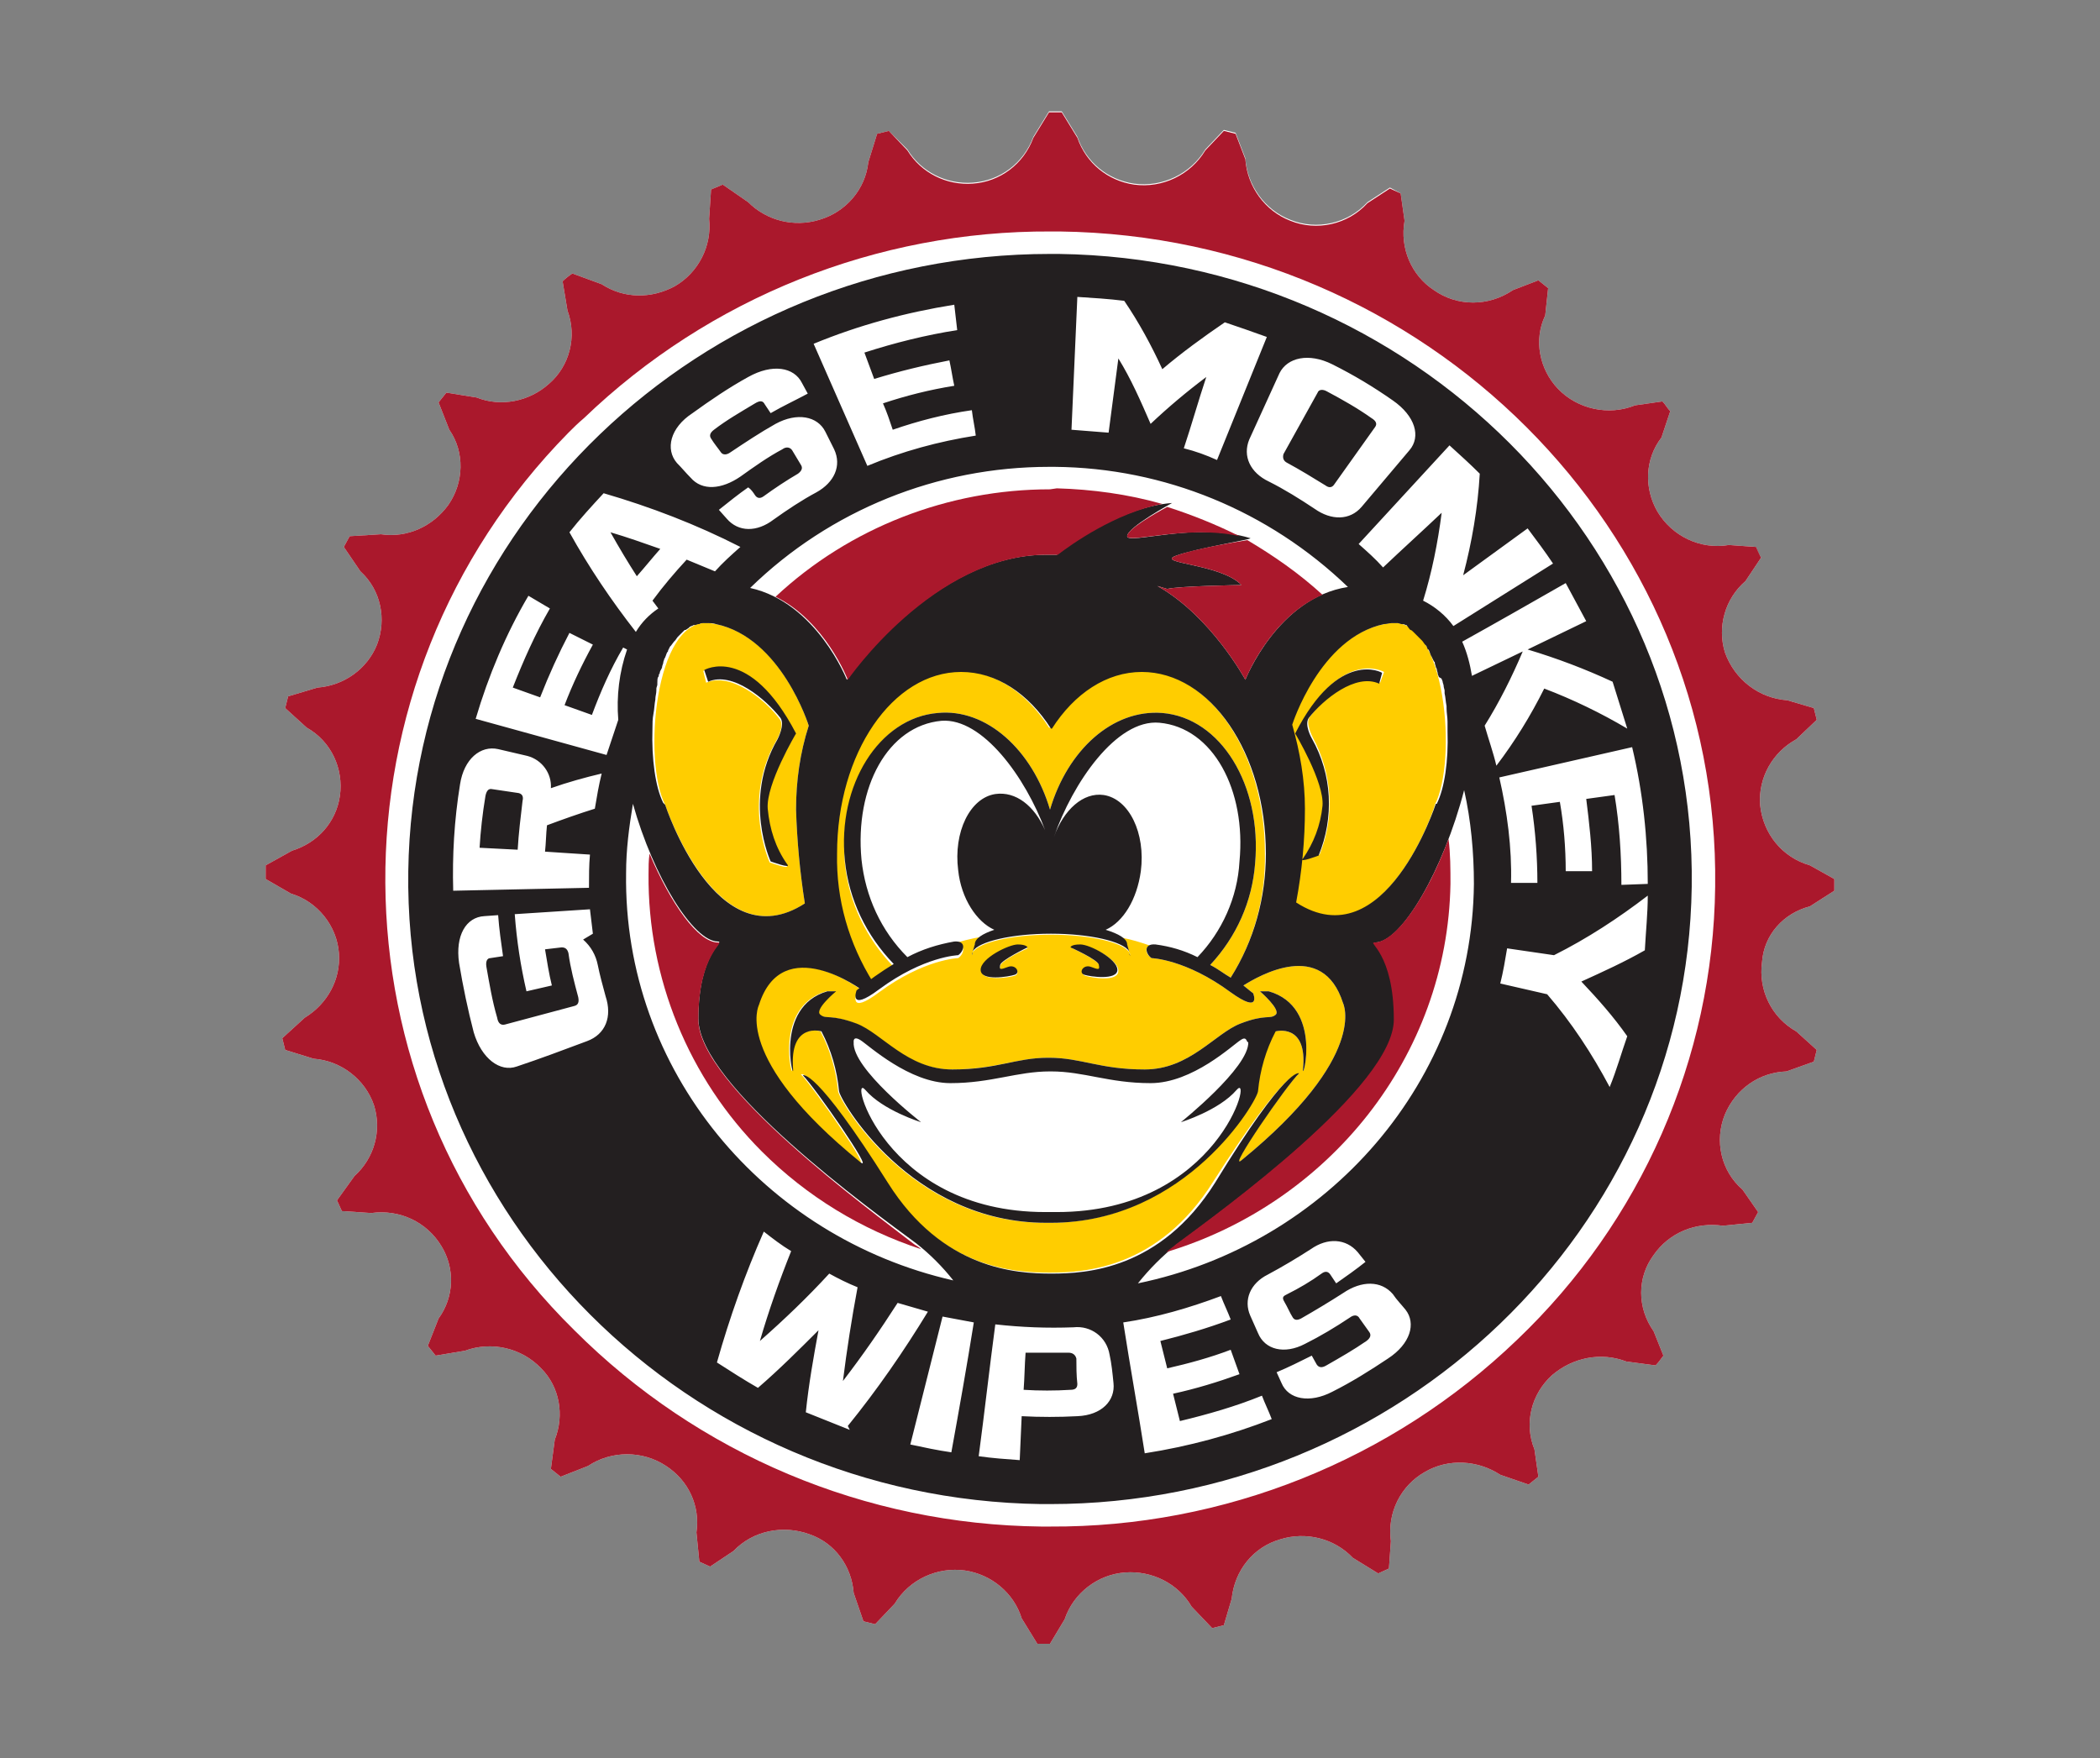 <?xml version="1.0" encoding="utf-8"?>
<!-- Generator: Adobe Illustrator 24.1.0, SVG Export Plug-In . SVG Version: 6.00 Build 0)  -->
<svg version="1.1" id="Layer_1" xmlns="http://www.w3.org/2000/svg" xmlns:xlink="http://www.w3.org/1999/xlink" x="0px" y="0px"
	 viewBox="0 0 215 180" style="enable-background:new 0 0 215 180;" xml:space="preserve">
<rect x="0" y="0" width="215" height="180" fill="#808080" stroke="none"/>
<style type="text/css">
	.st0{fill:#FFFFFF;}
	.st1{fill:#AA182C;}
	.st2{fill:#FFCD00;}
	.st3{fill:#231F20;}
</style>
<path class="st0" d="M185.3,92.8l2.5-1.6c0-0.4,0-0.8,0-1.2l-2.5-1.4c-2.8-0.8-4.8-3.2-5.1-6.2c-0.2-2.8,1.3-5.4,3.7-6.7l2.1-2
	c-0.1-0.4-0.2-0.8-0.3-1.2l-2.7-0.8c-2.9-0.2-5.4-2.1-6.4-4.9c-0.8-2.6,0-5.5,2.1-7.3l1.6-2.4c-0.2-0.4-0.4-0.7-0.5-1.1l-2.8-0.2
	c-2.9,0.5-5.8-0.9-7.3-3.4c-1.4-2.4-1.3-5.4,0.4-7.6l0.9-2.7c-0.3-0.3-0.5-0.7-0.8-1l-2.8,0.4c-2.7,1.1-5.9,0.4-7.9-1.7
	c-1.9-2-2.5-5-1.3-7.5l0.3-2.8l-1-0.8l-2.6,1c-2.5,1.7-5.7,1.7-8.1,0c-2.3-1.5-3.5-4.3-3-7.1l-0.4-2.8l-1.1-0.6l-2.3,1.5
	c-2,2.2-5.2,2.9-7.9,1.8c-2.6-1-4.4-3.5-4.6-6.3l-1-2.6l-1.2-0.3l-1.9,2c-1.5,2.5-4.4,3.9-7.3,3.5c-2.7-0.4-4.9-2.2-5.8-4.8
	l-1.6-2.6h-1.3l-1.6,2.6c-1,2.7-3.4,4.5-6.2,4.7c-2.7,0.2-5.3-1.1-6.7-3.4L91,13.4l-1.2,0.3l-0.9,2.9c-0.3,2.8-2.3,5.1-5,5.9
	c-2.6,0.8-5.4,0.1-7.3-1.8l-2.6-1.8l-1.2,0.5l-0.2,3c0.3,2.8-1.1,5.5-3.5,6.9c-2.4,1.3-5.2,1.3-7.5-0.2l-3-1.1
	c-0.3,0.2-0.7,0.5-1,0.8l0.5,3c1,2.7,0.2,5.7-1.9,7.5c-2,1.8-4.9,2.4-7.4,1.4l-3.1-0.5l-0.8,1l1.1,2.8c1.6,2.3,1.5,5.4-0.1,7.7
	c-1.6,2.2-4.2,3.4-6.9,3l-3.2,0.2c-0.2,0.4-0.4,0.7-0.6,1.1l1.7,2.5c2.1,1.9,2.7,4.9,1.7,7.5c-1,2.5-3.4,4.2-6.1,4.4l-3,0.9
	c-0.1,0.4-0.2,0.8-0.3,1.2l2.2,2c2.5,1.4,3.8,4.2,3.4,7c-0.4,2.7-2.3,4.8-4.9,5.6l-2.7,1.5V90l2.6,1.5c2.7,0.8,4.7,3.3,4.9,6.1
	c0.2,2.7-1.2,5.2-3.5,6.6l-2.3,2.1c0.1,0.4,0.2,0.8,0.3,1.2l2.9,0.9c2.8,0.2,5.3,2.1,6.2,4.8c0.8,2.6,0,5.4-2,7.2l-1.8,2.5l0.5,1.1
	l3,0.2c2.9-0.4,5.7,0.9,7.2,3.4c1.4,2.3,1.3,5.2-0.3,7.4l-1.1,2.8l0.8,1l3-0.5c2.7-1,5.8-0.3,7.8,1.8c1.9,1.9,2.4,4.8,1.4,7.3
	l-0.4,3l1,0.8l2.8-1.1c2.4-1.6,5.6-1.6,8,0c2.3,1.5,3.5,4.1,3.1,6.8l0.3,3l1.1,0.5l2.4-1.6c2-2.1,5.1-2.7,7.8-1.7
	c2.6,0.9,4.3,3.3,4.5,6l1,2.9l1.2,0.3l2-2.1c1.5-2.5,4.4-3.8,7.2-3.4c2.7,0.4,5,2.3,5.8,4.9l1.6,2.6h1.3l1.5-2.5
	c0.9-2.7,3.4-4.6,6.2-4.8c2.7-0.2,5.4,1.1,6.8,3.5l2.1,2.2l1.2-0.3l0.8-2.7c0.3-2.9,2.2-5.3,5-6.1c2.6-0.8,5.5-0.1,7.4,1.9l2.6,1.6
	l1.1-0.5l0.2-2.8c-0.4-2.9,1-5.7,3.5-7.1c2.4-1.4,5.4-1.2,7.7,0.3l2.9,1l1-0.8l-0.4-2.8c-1.1-2.7-0.3-5.7,1.8-7.6
	c2.1-1.8,5-2.4,7.6-1.4l3,0.4c0.3-0.3,0.5-0.6,0.8-1l-1-2.5c-1.7-2.4-1.7-5.5,0-7.8c1.6-2.3,4.3-3.4,7.1-3l3-0.3l0.6-1.1l-1.6-2.3
	c-2.2-1.9-2.9-5-1.8-7.7c1.1-2.6,3.5-4.3,6.3-4.4l2.8-1c0.1-0.4,0.2-0.8,0.3-1.2l-2.1-1.9c-2.5-1.4-3.9-4.2-3.5-7.1
	C180.6,95.7,182.6,93.5,185.3,92.8"/>
<path class="st1" d="M185.3,92.8l2.5-1.6c0-0.4,0-0.8,0-1.2l-2.5-1.4c-2.8-0.8-4.8-3.2-5.1-6.2c-0.2-2.8,1.3-5.4,3.7-6.7l2.1-2
	c-0.1-0.4-0.2-0.8-0.3-1.2l-2.7-0.8c-2.9-0.2-5.4-2.1-6.4-4.9c-0.8-2.6,0-5.5,2.1-7.3l1.6-2.4c-0.2-0.4-0.4-0.8-0.5-1.1l-2.8-0.2
	c-2.9,0.5-5.8-0.9-7.3-3.4c-1.4-2.4-1.3-5.4,0.4-7.6l0.9-2.7c-0.3-0.3-0.5-0.7-0.8-1l-2.8,0.4c-2.7,1.1-5.9,0.4-7.9-1.7
	c-1.9-2-2.5-5-1.3-7.5l0.3-2.8l-1-0.8l-2.6,1c-2.5,1.7-5.7,1.7-8.1,0c-2.3-1.5-3.5-4.3-3-7.1l-0.4-2.8l-1.1-0.5l-2.3,1.5
	c-2,2.2-5.2,2.9-7.9,1.8c-2.6-1-4.4-3.5-4.6-6.3l-1-2.6l-1.2-0.3l-1.9,2c-1.5,2.5-4.4,3.9-7.3,3.5c-2.7-0.4-4.9-2.2-5.8-4.8
	l-1.6-2.6h-1.3l-1.6,2.6c-1,2.7-3.4,4.5-6.2,4.7c-2.7,0.2-5.3-1.1-6.7-3.4L91,13.4l-1.2,0.3l-0.9,2.9c-0.3,2.8-2.3,5.1-5,5.9
	c-2.6,0.8-5.4,0.1-7.3-1.8l-2.6-1.8l-1.2,0.5l-0.2,3c0.3,2.8-1.1,5.5-3.5,6.9c-2.4,1.3-5.2,1.3-7.5-0.2l-3-1.1
	c-0.3,0.2-0.7,0.5-1,0.8l0.5,3c1,2.7,0.2,5.7-1.9,7.5c-2,1.8-4.9,2.4-7.4,1.4l-3.1-0.5l-0.8,1l1.1,2.8c1.6,2.3,1.5,5.4-0.1,7.7
	c-1.6,2.2-4.2,3.4-6.9,3l-3.2,0.2c-0.2,0.4-0.4,0.7-0.6,1.1l1.7,2.5c2.1,1.9,2.7,4.9,1.7,7.5c-1,2.5-3.4,4.2-6.1,4.4l-3,0.9
	c-0.1,0.4-0.2,0.8-0.3,1.2l2.2,2c2.5,1.4,3.8,4.2,3.4,7c-0.4,2.7-2.3,4.8-4.9,5.6l-2.7,1.5V90l2.6,1.5c2.7,0.8,4.7,3.3,4.9,6.1
	c0.2,2.7-1.2,5.2-3.5,6.6l-2.3,2.1c0.1,0.4,0.2,0.8,0.3,1.2l2.9,0.9c2.8,0.2,5.3,2.1,6.2,4.8c0.8,2.6,0,5.4-2,7.2l-1.8,2.5l0.5,1.1
	l3,0.2c2.9-0.4,5.7,0.9,7.2,3.4c1.4,2.3,1.3,5.2-0.3,7.4l-1.1,2.8l0.8,1l3-0.5c2.7-1,5.8-0.3,7.8,1.8c1.9,1.9,2.4,4.8,1.4,7.3
	l-0.4,3l1,0.8l2.8-1.1c2.4-1.6,5.6-1.6,8,0c2.3,1.5,3.5,4.1,3.1,6.8l0.3,3l1.1,0.5l2.4-1.6c2-2.1,5.1-2.7,7.8-1.7
	c2.6,0.9,4.3,3.3,4.5,6l1,2.9l1.2,0.3l2-2.1c1.5-2.5,4.4-3.8,7.2-3.4c2.7,0.4,5,2.3,5.8,4.9l1.6,2.6h1.3l1.5-2.5
	c0.9-2.7,3.4-4.6,6.2-4.8c2.7-0.2,5.4,1.1,6.8,3.5l2.1,2.2l1.2-0.3l0.8-2.7c0.3-2.9,2.2-5.3,5-6.1c2.6-0.8,5.5-0.1,7.4,1.9l2.6,1.6
	l1.1-0.5l0.2-2.8c-0.4-2.9,1-5.7,3.5-7.1c2.4-1.4,5.4-1.2,7.7,0.3l2.9,1l1-0.8l-0.4-2.8c-1.1-2.7-0.3-5.7,1.8-7.6
	c2.1-1.8,5-2.4,7.6-1.4l3,0.4c0.3-0.3,0.5-0.6,0.8-1l-1-2.5c-1.7-2.4-1.7-5.5,0-7.8c1.6-2.3,4.3-3.4,7.1-3l3-0.3l0.6-1.1l-1.6-2.3
	c-2.2-1.9-2.9-5-1.8-7.7c1.1-2.6,3.5-4.3,6.3-4.4l2.8-1c0.1-0.4,0.2-0.8,0.3-1.2l-2.1-1.9c-2.5-1.4-3.9-4.2-3.5-7.1
	C180.6,95.7,182.6,93.5,185.3,92.8 M175.6,90.8c-0.2,17.6-7.6,34.3-20.3,46.4c-12.8,12.3-30,19.2-47.8,19.1h-0.9
	c-18-0.2-35.1-7.4-47.8-20.1C33.2,111,33,69.9,58.2,44.3c0.5-0.5,1-1,1.6-1.5c12.8-12.3,30-19.2,47.8-19.1h0.9
	C146,24.2,176.1,54.3,175.6,90.8"/>
<path class="st2" d="M146.9,82.4c2.3-4.4,1.2-19.2-4.5-18.6c-7.2,0.8-10.2,10.5-10.2,10.5c0.8,2.8,1.3,5.7,1.3,8.6
	c0,3.2-0.3,6.4-0.9,9.6C141.7,98.4,147,82.4,146.9,82.4 M141.3,69.9c-2.5-1.1-5.8,1.6-7.2,3.5c-0.5,0.6,0.3,2.1,0.3,2.1
	c2,3.7,2.3,8.1,0.7,12c0,0-2.1,0.8-1.6,0.3c1.1-1.6,1.8-3.5,2-5.4c0.2-2.4-2.8-7.4-2.8-7.4c4.6-8.8,9-6.2,9-6.2L141.3,69.9z"/>
<path class="st2" d="M82.4,92.5c-0.5-3.2-0.8-6.4-0.9-9.6c0-2.9,0.4-5.8,1.3-8.6c0,0-3-9.7-10.2-10.5c-5.6-0.6-6.8,14.2-4.5,18.6
	C68.1,82.4,73.4,98.4,82.4,92.5 M81.4,75.2c0,0-3.1,5.2-2.9,7.7c0.2,2,0.8,4,2,5.7c0.5,0.5-1.7-0.3-1.7-0.3s-2.9-6.3,0.7-12.5
	c0,0,0.9-1.5,0.3-2.2c-1.5-2-5-4.8-7.5-3.7L72,68.7C72,68.7,76.6,66,81.4,75.2"/>
<path class="st2" d="M127.1,118.8c13.1-10.7,10.4-16.1,10.4-16.1c-2.1-6.6-8.6-2.8-10.2-1.8c0.6,0.5,1,0.8,1,0.8s0.9,2.2-2.3-0.1
	c-4.6-3.4-8.1-3.5-8.1-3.5c-0.5-0.3-0.8-1-0.2-1.3c-0.9-0.3-1.8-0.6-2.9-0.8c0.3,0.2,0.5,0.5,0.6,0.8l0.2,0.7
	c0.1,0.1,0.1,0.2,0.1,0.3l-0.1-0.3c-0.6-1-4-1.8-8-1.8s-7.4,0.8-8,1.8l-0.1,0.3c0-0.1,0-0.2,0.1-0.3l0.2-0.7c0-0.3,0.3-0.7,0.8-0.9
	c-1.2,0.2-2.4,0.5-3.5,0.9c0.2,0,0.4-0.1,0.6-0.1c1.3-0.1,1,1,0.4,1.4c0,0-3.5,0.1-8.1,3.5c-3.2,2.4-2.3,0.1-2.3,0.1
	c1.2-1,2.5-1.9,3.8-2.7c-2.8-2.9-4.6-6.6-5-10.6C85.8,80.4,90,73.5,96,73c5-0.5,9.7,3.8,11.5,9.9l0,0c1.8-6.1,6.4-10.3,11.5-9.9
	c6,0.5,10.2,7.4,9.5,15.4c-0.3,3.9-1.9,7.5-4.6,10.4c0.8,0.4,1.4,0.9,2.1,1.3c2.4-3.8,3.6-8.3,3.5-12.8c0-10.3-5.7-18.6-12.7-18.6
	c-3.6,0-6.9,2.2-9.2,5.8h-0.2c-2.3-3.6-5.6-5.8-9.2-5.8c-7,0-12.7,8.3-12.7,18.6c-0.1,4.7,1.2,9.2,3.7,13.2l-1.1,0.8
	c0,0-8.2-6.1-10.6,1.5c0,0-2.8,5.4,10.4,16.1c1.5,1.2-4.7-7.7-5.9-8.9c0,0,1.2-0.9,8.7,11c5.6,8.9,13.2,9.3,16.7,9.3h0.1
	c3.5,0,11.1-0.4,16.7-9.3c7.6-11.9,8.7-11,8.7-11C131.8,111,125.5,120,127.1,118.8 M110.7,96.8c0.9,0,3.8,1.4,3.8,2.6
	s-2.8,0.7-3.4,0.5s-0.1-1.1,0.7-0.8s0.8,0.3,0.8-0.2s-2.8-1.8-2.8-1.8S109.7,96.8,110.7,96.8 M104.2,96.8c0.9,0,1,0.3,1,0.3
	s-2.7,1.2-2.8,1.8s0,0.5,0.8,0.2s1.3,0.6,0.7,0.8s-3.4,0.6-3.4-0.5S103.2,96.8,104.2,96.8 M130.5,105.6c-1,1.9-1.6,4-1.8,6.1
	c0,0.9-7.3,13.5-21.2,13.5H107c-13.9,0-21.2-12.7-21.2-13.5c-0.2-2.1-0.8-4.2-1.8-6.1c0,0-3.3-1-2.9,3.9c0.1,1.4-2-6.4,3.5-8h0.9
	c0,0-2.3,1.9-1.6,2.4c0.6,0.5,1-0.1,3.7,0.9c2.6,1,5.2,4.7,9.8,4.7s6.7-1.2,9.9-1.2h0.1c3.3,0,5.2,1.2,9.8,1.2s7.2-3.7,9.8-4.7
	s3-0.4,3.6-0.9s-1.6-2.4-1.6-2.4h0.9c5.6,1.6,3.4,9.4,3.5,8C133.9,104.7,130.6,105.6,130.5,105.6"/>
<path class="st0" d="M127.7,106.7c0,0,0.1-0.8-0.7-0.2s-4.9,4.4-9.2,4.4s-6.8-1.2-10.2-1.2h-0.1c-3.4,0-6,1.2-10.2,1.2
	s-8.4-3.9-9.2-4.4s-0.7,0.2-0.7,0.2c-0.2,2.7,6.9,8.2,6.9,8.2s-3.9-1.2-5.7-3.3s1.8,12.5,18.4,12.5h1.2c16.6,0,20.2-14.6,18.4-12.5
	s-5.7,3.3-5.7,3.3S127.8,109.4,127.7,106.7"/>
<path class="st0" d="M101.9,81.5c2.1-0.3,4,1.2,5.1,3.7c-2-5.4-6.4-11.5-10.6-11.2c-5.5,0.5-8.9,6.8-8.2,14.2c0.4,3.8,2,7.3,4.7,10
	c1.3-0.7,2.7-1.2,4.1-1.5c1.2-0.4,2.3-0.7,3.5-0.9c0.4-0.2,0.8-0.4,1.3-0.5c-1.8-0.8-3.4-3.2-3.7-6.1
	C97.6,85.3,99.3,81.9,101.9,81.5"/>
<path class="st0" d="M122.5,98c2.5-2.6,4.1-6.1,4.3-9.8c0.7-7.3-2.7-13.7-8.2-14.2c-4.4-0.4-8.9,6.2-10.8,11.7c1-2.8,3-4.6,5.1-4.3
	c2.6,0.4,4.3,3.9,3.8,7.8c-0.4,2.9-1.8,5.2-3.6,6c0.6,0.1,1.1,0.4,1.6,0.7l0,0c1.1,0.2,2,0.5,2.9,0.8l0,0c0.2-0.1,0.4-0.1,0.6-0.1
	C119.7,96.8,121.2,97.3,122.5,98"/>
<path class="st3" d="M115.7,97.9l-0.1-0.3C115.6,97.6,115.7,97.7,115.7,97.9 M99.6,97.5c-0.1,0.1-0.1,0.2-0.1,0.3L99.6,97.5z
	 M79.9,73.5c0.5,0.7-0.3,2.2-0.3,2.2c-3.6,6.2-0.7,12.5-0.7,12.5s2.2,0.8,1.7,0.3c-1.2-1.7-1.8-3.6-2-5.7c-0.2-2.5,2.9-7.7,2.9-7.7
	c-4.8-9.2-9.4-6.5-9.4-6.5l0.4,1.2C75,68.7,78.4,71.6,79.9,73.5 M130.6,105.6c-1,1.9-1.6,4-1.8,6.1c0,0.9-7.3,13.5-21.2,13.5h-0.5
	c-13.9,0-21.2-12.7-21.2-13.5c-0.2-2.1-0.8-4.2-1.8-6.1c0,0-3.3-1-2.9,3.9c0.1,1.4-2-6.4,3.5-8h0.9c0,0-2.3,1.9-1.6,2.4
	c0.6,0.5,1-0.1,3.7,0.9c2.6,1,5.2,4.7,9.8,4.7s6.5-1.2,9.8-1.2h0.1c3.3,0,5.2,1.2,9.8,1.2s7.2-3.7,9.8-4.7s3-0.4,3.6-0.9
	s-1.6-2.4-1.6-2.4h0.9c5.6,1.6,3.4,9.4,3.5,8C133.9,104.7,130.6,105.6,130.6,105.6 M127,106.5c-0.8,0.5-4.9,4.4-9.2,4.4
	s-6.8-1.2-10.2-1.2h-0.1c-3.4,0-6,1.2-10.2,1.2s-8.4-3.9-9.2-4.4s-0.7,0.2-0.7,0.2c-0.2,2.7,6.9,8.2,6.9,8.2s-3.9-1.2-5.7-3.3
	s1.8,12.5,18.4,12.5h1.2c16.6,0,20.2-14.6,18.4-12.5s-5.7,3.3-5.7,3.3s7-5.6,6.9-8.2C127.6,106.8,127.7,106,127,106.5 M132.6,75.1
	c0,0,3,5,2.8,7.4c-0.2,2-0.9,3.8-2,5.4c-0.5,0.5,1.6-0.3,1.6-0.3c1.6-3.9,1.4-8.3-0.7-12c0,0-0.8-1.4-0.3-2.1
	c1.5-1.9,4.8-4.6,7.2-3.5l0.3-1.1C141.6,68.9,137.1,66.3,132.6,75.1 M112.5,98.8c0.1,0.5,0,0.5-0.8,0.2s-1.3,0.6-0.7,0.8
	s3.4,0.6,3.4-0.5s-2.8-2.6-3.8-2.6s-1,0.3-1,0.3S112.5,98.3,112.5,98.8 M103.9,99.8c0.6-0.2,0.1-1.1-0.7-0.8s-0.9,0.3-0.8-0.2
	s2.8-1.8,2.8-1.8s-0.1-0.3-1-0.3s-3.8,1.4-3.8,2.6S103.3,100,103.9,99.8 M131.8,47.4c1.3,0.7,2.6,1.5,3.9,2.3
	c0.4,0.3,0.7,0.2,0.9-0.1l4.2-5.9c0.2-0.3,0.1-0.6-0.4-0.9c-1.4-1-3-1.9-4.5-2.7c-0.5-0.3-0.9-0.2-1,0.1l-3.5,6.3
	C131.3,46.9,131.4,47.2,131.8,47.4 M53.1,81.2l-2.7-0.4c-0.4-0.1-0.6,0.2-0.7,0.7c-0.3,1.8-0.5,3.6-0.6,5.3l3.9,0.2
	c0.1-1.7,0.3-3.3,0.5-5C53.6,81.6,53.5,81.3,53.1,81.2 M173.2,90.8c-0.5,35-29.9,63.2-65.7,63.2h-0.9c-36.2-0.5-65.3-29.6-64.8-64.8
	c0.5-35,29.9-63.2,65.7-63.2h0.9C144.6,26.5,173.7,55.6,173.2,90.8 M148.4,45.6l-9.3,10.1c0.9,0.8,1.7,1.5,2.5,2.4
	c2-1.9,4-3.7,6-5.6c-0.4,3.1-1,6.1-1.9,9c1.2,0.6,2.3,1.5,3.1,2.6l10.2-6.4c-0.8-1.2-1.7-2.4-2.6-3.6l-6.6,4.8
	c0.9-3.4,1.5-6.9,1.7-10.4C150.5,47.5,149.5,46.6,148.4,45.6 M133,109.9c-1.2,1.1-7.4,10.1-5.9,8.9c13.1-10.7,10.4-16.1,10.4-16.1
	c-2.1-6.6-8.6-2.8-10.2-1.8c0.6,0.5,1,0.8,1,0.8s0.9,2.2-2.3-0.1c-4.6-3.4-8.1-3.5-8.1-3.5c-0.6-0.4-0.9-1.5,0.4-1.4
	c1.5,0.2,2.9,0.6,4.3,1.3c2.5-2.6,4.1-6.1,4.3-9.8c0.7-7.3-2.7-13.7-8.2-14.2c-4.4-0.4-8.9,6.2-10.8,11.7c1-2.8,3-4.6,5.1-4.3
	c2.6,0.4,4.3,3.9,3.8,7.8c-0.4,2.9-1.8,5.2-3.6,6c1.3,0.4,2.2,0.9,2.2,1.5l0.2,0.7c-0.6-1-4-1.8-8-1.8s-7.4,0.8-8,1.8l0.2-0.7
	c0-0.6,0.8-1.1,2-1.5c-1.8-0.8-3.4-3.2-3.7-6.1c-0.5-3.9,1.2-7.4,3.8-7.8c2.1-0.3,4,1.2,5.1,3.7c-2-5.4-6.4-11.5-10.6-11.2
	c-5.5,0.5-8.9,6.8-8.2,14.2c0.4,3.8,2,7.3,4.7,10c1.5-0.8,3.1-1.3,4.8-1.6c1.3-0.1,1,1,0.4,1.4c0,0-3.5,0.1-8.1,3.5
	c-3.2,2.4-2.3,0.1-2.3,0.1c1.2-1,2.5-1.9,3.8-2.7c-2.8-2.9-4.6-6.6-5-10.6C85.7,80.4,90,73.5,96,73c5-0.5,9.7,3.8,11.5,9.9l0,0
	c1.8-6.1,6.4-10.3,11.5-9.9c6,0.5,10.2,7.4,9.5,15.4c-0.3,3.9-1.9,7.5-4.6,10.4c0.8,0.4,1.4,0.9,2.1,1.3c2.4-3.8,3.6-8.2,3.6-12.7
	c0-10.3-5.7-18.6-12.7-18.6c-3.6,0-6.9,2.2-9.2,5.8h-0.1c-2.3-3.6-5.6-5.8-9.2-5.8c-7,0-12.7,8.3-12.7,18.6
	c-0.1,4.7,1.2,9.2,3.7,13.2l-1.1,0.8c0,0-8.2-6.1-10.6,1.5c0,0-2.8,5.4,10.4,16.1c1.5,1.2-4.7-7.7-5.9-8.9c0,0,1.2-0.9,8.7,11
	c5.6,8.9,13.2,9.3,16.7,9.3h0.1c3.5,0,11.1-0.4,16.7-9.3C131.8,109,133,109.9,133,109.9 M68.1,82.4c0,0,5.2,16,14.3,10.1
	c-0.5-3.2-0.8-6.4-0.9-9.6c0-2.9,0.4-5.8,1.3-8.6c0,0-2.8-9-9.5-10.4c-0.3-0.1-0.5-0.1-0.8-0.1c-0.2,0-0.3,0-0.5,0H72
	c-0.1,0-0.3,0-0.4,0.1h-0.1c-0.1,0-0.2,0.1-0.4,0.1h-0.1c-0.1,0.1-0.3,0.1-0.4,0.2l-0.1,0.1l-0.3,0.2h-0.1l-0.3,0.3l-0.1,0.1
	c-0.1,0.1-0.2,0.2-0.3,0.3l0,0c-0.1,0.1-0.2,0.3-0.3,0.4l-0.1,0.1l-0.3,0.4l-0.1,0.1l-0.2,0.4c0,0.1,0,0.1-0.1,0.2
	c-0.1,0.2-0.1,0.3-0.2,0.5c0,0.1-0.1,0.1-0.1,0.2c0,0.1-0.1,0.2-0.1,0.4l-0.1,0.3c0,0.2-0.1,0.3-0.2,0.5c-0.1,0.2,0,0.2-0.1,0.3
	s0,0.2-0.1,0.3c-0.1,0.1-0.1,0.4-0.1,0.6c0,0.1,0,0.1,0,0.2c0,0.1-0.1,0.3-0.1,0.4v0.2c0,0.3-0.1,0.6-0.1,0.8c0,0,0,0.1,0,0.1
	c-0.1,0.5-0.1,1-0.2,1.5l0,0c-0.1,0.5-0.1,1-0.1,1.5c-0.1,3.1,0.3,6,1.1,7.6 M147.1,82.3c0.8-1.6,1.2-4.4,1.1-7.4c0-0.3,0-0.6,0-0.9
	c0,0,0-0.1,0-0.1c0-0.5-0.1-0.9-0.1-1.4c0-0.1,0-0.1,0-0.2c-0.1-0.5-0.1-0.9-0.2-1.3c0-0.1,0-0.2,0-0.3c0-0.1-0.1-0.3-0.1-0.5
	c0-0.1-0.1-0.3-0.1-0.4c0-0.1-0.1-0.2-0.1-0.3c-0.1-0.1-0.2-0.1-0.3-0.2c0-0.1-0.1-0.2-0.1-0.3c0-0.2-0.1-0.3-0.1-0.5l-0.1-0.2
	c0-0.1-0.1-0.3-0.1-0.4c0-0.1,0-0.1-0.1-0.2l-0.2-0.4c0-0.1-0.1-0.1-0.1-0.2c-0.1-0.2-0.1-0.3-0.2-0.5c0,0,0-0.1-0.1-0.1
	c-0.1-0.1-0.1-0.3-0.2-0.4l-0.1-0.1c-0.1-0.1-0.2-0.3-0.3-0.4l-0.1-0.1c-0.1-0.1-0.2-0.2-0.3-0.3l-0.1-0.1c-0.1-0.1-0.2-0.2-0.3-0.3
	l-0.1-0.1c-0.1-0.1-0.2-0.2-0.3-0.2l-0.1-0.1L144,64h-0.1c-0.1-0.1-0.3-0.1-0.4-0.1l0,0c-0.1,0-0.3-0.1-0.4-0.1H143
	c-0.2,0-0.3,0-0.5,0c-0.3,0-0.5,0.1-0.8,0.1c-6.6,1.4-9.4,10.3-9.4,10.3c0.8,2.8,1.3,5.7,1.3,8.6c0,3.2-0.3,6.4-0.9,9.6
	c9.1,5.9,14.3-10.1,14.3-10.1 M131,38.2l-3.1,6.8c-0.7,1.7,0.1,3.4,2,4.3c1.6,0.8,3.2,1.8,4.7,2.8c1.7,1.2,3.6,1.2,4.8-0.2l4.9-5.8
	c1.2-1.4,0.6-3.5-1.7-5.1c-2-1.4-4-2.6-6.2-3.7C134,36.1,131.8,36.6,131,38.2 M109.7,44c1.3,0.1,2.6,0.2,3.8,0.3l1-7.6
	c1.3,2.1,2.3,4.4,3.3,6.7c1.8-1.7,3.7-3.3,5.7-4.8c-0.8,2.4-1.5,4.9-2.3,7.3c1.2,0.3,2.3,0.7,3.4,1.2c1.7-4.2,3.4-8.4,5.1-12.6
	c-1.4-0.5-2.8-1-4.3-1.5c-2.2,1.5-4.4,3.1-6.4,4.8c-1.1-2.4-2.4-4.8-3.9-7c-1.6-0.2-3.2-0.3-4.8-0.4C110.1,34.9,109.9,39.4,109.7,44
	 M76.8,60.2c6.8,1.5,9.9,9.4,9.9,9.4s8.8-12.8,20.4-12.8l0,0c0.4,0,0.7,0,1.1,0c1.4-1.1,6.6-4.9,11.8-5.3c0,0-4.6,2.5-4.6,3.4
	s7.1-1.5,12.6,0.2c0.4,0.1-5.4,1-7.6,1.8s4.6,0.8,6.7,3c0,0-6.4,0.1-7.6,0.4l-1-0.3c5.5,3.1,9,9.6,9,9.6s3.3-8.4,10.5-9.5
	c-8.1-7.8-18.8-12.2-30-12.3h-0.6C96,47.8,85,52.2,76.8,60.2 M83.3,35.2l5.5,12.5c3.6-1.5,7.3-2.5,11.1-3.1
	c-0.1-0.9-0.3-1.7-0.4-2.6c-2.8,0.4-5.5,1.1-8.1,2c-0.3-0.9-0.6-1.8-1-2.7c2.4-0.8,4.8-1.4,7.3-1.8c-0.2-0.9-0.3-1.7-0.5-2.6
	c-2.6,0.5-5.1,1.1-7.7,1.9l-1-2.7c3.1-1,6.3-1.8,9.5-2.3l-0.3-2.6C92.7,32,87.9,33.3,83.3,35.2 M69.3,47.4c0.5,0.5,0.9,1,1.4,1.5
	c1.2,1.4,3.2,1.2,5.1-0.1c1.4-1,2.8-2,4.3-2.8c0.4-0.3,0.8-0.2,1,0.1l0.9,1.5c0.2,0.3,0.1,0.6-0.3,0.9c-1.2,0.7-2.4,1.5-3.5,2.3
	c-0.4,0.3-0.7,0.2-0.9-0.1c-0.2-0.3-0.4-0.6-0.7-0.8c-1,0.7-2,1.5-3,2.3l0.8,0.9c1.2,1.4,3.1,1.4,4.8,0.1c1.4-1,2.9-2,4.4-2.8
	c1.8-1,2.6-2.7,1.8-4.4c-0.3-0.6-0.6-1.2-0.9-1.8c-0.8-1.6-2.9-2-5.1-0.8c-1.6,0.9-3.1,1.9-4.6,2.9c-0.4,0.3-0.8,0.3-1,0
	s-0.7-0.9-1-1.4c-0.2-0.3-0.1-0.6,0.3-0.9c1.3-1,2.7-1.8,4.2-2.7c0.5-0.3,0.8-0.3,1,0.1l0.6,0.9c1.2-0.7,2.5-1.3,3.8-2
	c-0.2-0.4-0.4-0.7-0.6-1.1c-0.8-1.6-3-2-5.5-0.6c-2,1.1-3.9,2.4-5.7,3.7C68.6,43.8,68.1,46,69.3,47.4 M58.3,54.5
	c2,3.6,4.3,7,6.8,10.2c0.6-1,1.4-1.8,2.3-2.4l-0.6-0.8c1.1-1.5,2.3-2.9,3.5-4.2c1,0.4,1.9,0.8,2.9,1.2c0.8-0.9,1.7-1.7,2.6-2.5
	c-4.5-2.3-9.2-4.1-14-5.5C60.6,51.8,59.4,53.1,58.3,54.5 M48.7,73.6l13.4,3.7c0.4-1.2,0.8-2.4,1.2-3.6c-0.2-2.4,0.1-4.9,0.9-7.2
	l-0.4-0.2c-1.3,2.2-2.3,4.5-3.2,6.9l-2.8-1c0.8-2.1,1.8-4.2,2.9-6.2c-0.8-0.4-1.6-0.8-2.4-1.2c-1.1,2.1-2.1,4.3-3,6.6l-2.8-1
	c1.1-2.8,2.3-5.5,3.8-8.1L54.1,61C51.8,64.9,50,69.2,48.7,73.6 M46.4,91.2l13.9-0.3c0-1.2,0-2.3,0.1-3.4l-4.6-0.3
	c0.1-0.9,0.1-1.8,0.2-2.7c1.6-0.6,3.3-1.2,4.9-1.7c0.2-1.2,0.4-2.4,0.7-3.6c-1.7,0.4-3.5,0.9-5.2,1.5c0.1-1.5-0.9-2.9-2.4-3.3
	l-3-0.7c-1.8-0.4-3.5,1-3.9,3.6C46.5,84,46.3,87.6,46.4,91.2 M62,102c-0.3-1.1-0.6-2.2-0.8-3.2c-0.2-1-0.7-1.9-1.5-2.6l1-0.6
	c-0.1-0.8-0.2-1.7-0.3-2.5l-7.7,0.5c0.2,2.7,0.6,5.3,1.2,7.9l2.6-0.6c-0.3-1.2-0.5-2.5-0.7-3.7l1.7-0.2c0.4,0,0.6,0.2,0.7,0.6
	c0.2,1.5,0.6,3,1,4.5c0.1,0.5,0,0.8-0.4,0.9l-7.1,1.9c-0.4,0.1-0.7-0.1-0.8-0.7c-0.5-1.7-0.8-3.5-1.1-5.2c-0.1-0.6,0.1-0.9,0.4-0.9
	l1.3-0.2c-0.2-1.4-0.4-2.8-0.5-4.2l-1.4,0.1c-1.9,0.1-3,2-2.6,4.8c0.4,2.4,0.9,4.8,1.5,7.1c0.8,2.7,2.7,4.1,4.4,3.5
	c2.4-0.8,4.8-1.7,7.2-2.6C62,105.9,62.7,104.1,62,102 M64.1,89.4c-0.3,20.2,14.1,37.3,33.5,41.7c-1.1-1.4-2.4-2.7-3.8-3.8
	c-4.6-3.4-22.3-16.2-22.3-23s2.8-7.9,2-7.9c-2.5,0-6.6-6.6-8.7-14.1C64.4,84.7,64.1,87,64.1,89.4 M86.8,146c3-3.7,5.7-7.6,8.2-11.7
	c-1-0.3-2.1-0.6-3.1-0.9c-1.8,2.8-3.6,5.4-5.6,8c0.4-3.2,0.9-6.4,1.5-9.6c-1-0.4-2-0.9-2.9-1.4c-2.2,2.4-4.6,4.7-7.1,6.9
	c0.9-3.1,2-6.2,3.2-9.2c-1-0.6-1.9-1.3-2.8-2c-1.9,4.3-3.5,8.8-4.8,13.4c1.4,0.9,2.8,1.8,4.2,2.6c2.2-1.9,4.2-3.9,6.2-5.9
	c-0.5,2.7-1,5.5-1.3,8.4c1.5,0.6,3,1.2,4.5,1.8 M99.7,135.4c-1.1-0.2-2.1-0.4-3.2-0.6l-3.3,13.1c1.4,0.3,2.8,0.6,4.2,0.8
	C98.2,144.3,99,139.8,99.7,135.4 M114,141.6c-0.1-1-0.2-2-0.4-2.9c-0.3-1.8-1.9-3-3.7-2.8c0,0,0,0,0,0c-2.7,0.1-5.3,0-8-0.3
	c-0.6,4.5-1.1,9-1.7,13.5c1.4,0.2,2.8,0.3,4.2,0.4l0.2-4.5c1.9,0.1,3.8,0.1,5.7,0C112.8,144.9,114.2,143.4,114,141.6 M130.2,145.3
	c-0.3-0.8-0.7-1.6-1-2.4c-2.7,1.1-5.5,1.9-8.4,2.6l-0.7-2.8c2.3-0.5,4.6-1.2,6.8-2l-0.9-2.5c-2.1,0.8-4.3,1.4-6.5,1.9l-0.7-2.8
	c2.4-0.6,4.8-1.3,7.2-2.2c-0.3-0.8-0.7-1.6-1-2.4c-3.2,1.2-6.6,2.2-10,2.7c0.7,4.5,1.5,8.9,2.2,13.4
	C121.7,148.1,126.1,146.9,130.2,145.3 M143.9,134.1c-0.4-0.5-0.9-1-1.3-1.6c-1.2-1.4-3.2-1.4-5.1-0.1c-1.4,0.9-2.9,1.8-4.3,2.6
	c-0.4,0.2-0.7,0.2-0.9-0.2c-0.2-0.3-0.5-1-0.8-1.5s-0.1-0.6,0.3-0.8c1.2-0.6,2.4-1.3,3.5-2.1c0.4-0.3,0.7-0.2,0.9,0.1
	s0.4,0.6,0.6,0.9c1-0.7,2-1.4,3-2.2l-0.8-1c-1.2-1.4-3.1-1.5-4.8-0.3c-1.4,0.9-2.9,1.8-4.4,2.6c-1.8,0.9-2.5,2.6-1.8,4.2l0.8,1.8
	c0.7,1.7,2.7,2.2,4.8,1.1c1.6-0.8,3.1-1.7,4.6-2.7c0.4-0.3,0.8-0.3,1,0.1l1,1.4c0.2,0.3,0.1,0.6-0.3,0.9c-1.3,0.9-2.7,1.7-4.1,2.5
	c-0.5,0.3-0.8,0.2-1-0.1l-0.5-0.9c-1.2,0.6-2.4,1.2-3.6,1.7l0.5,1.1c0.7,1.7,2.9,2.1,5.2,0.9c2-1,3.9-2.2,5.7-3.4
	C144.4,137.6,145,135.5,143.9,134.1 M150.9,90.5c0-3.2-0.3-6.5-1-9.6c-2.1,8.1-6.4,15.6-9.1,15.6c-0.7,0,2,1.1,2,7.9
	s-17.7,19.6-22.3,23c-1.5,1.2-2.8,2.5-4,4C135.9,127.4,150.7,110.7,150.9,90.5 M153.2,78.4c1.9-2.5,3.5-5.1,4.9-7.9
	c2.9,1.1,5.8,2.5,8.5,4.1c-0.5-1.6-1-3.2-1.5-4.8c-2.8-1.3-5.7-2.4-8.7-3.3l6-2.9c-0.7-1.3-1.4-2.6-2.1-3.9c-3.5,2-7,4-10.6,6
	c0.5,1.1,0.8,2.3,1,3.5l5.2-2.5c-1.1,2.6-2.4,5.2-3.9,7.6C152.4,75.7,152.9,77.1,153.2,78.4 M168.7,91.7c-3,2.3-6.2,4.4-9.6,6.1
	l-4.8-0.7c-0.2,1.2-0.4,2.4-0.7,3.6l4.8,1.1c2.5,2.9,4.6,6.1,6.4,9.5c0.7-1.7,1.2-3.5,1.8-5.2c-1.4-2-3-3.8-4.7-5.6
	c2.2-1,4.4-2,6.5-3.2C168.5,95.4,168.7,93.5,168.7,91.7 M168.7,90.5c0-4.7-0.5-9.4-1.6-14l-13.6,3.1c0.8,3.5,1.3,7.2,1.2,10.8h2.7
	c0-2.6-0.2-5.3-0.6-7.9l2.9-0.4c0.4,2.3,0.6,4.7,0.6,7.1h2.7c0-2.5-0.3-5-0.6-7.4l2.9-0.4c0.5,3,0.7,6.1,0.7,9.2L168.7,90.5
	 M109.4,138.5c-1.5,0-3,0-4.4,0c-0.1,1.3-0.1,2.5-0.2,3.8c1.6,0.1,3.2,0.1,4.8,0c0.5,0,0.7-0.2,0.7-0.6c-0.1-0.9-0.1-1.8-0.1-2.6
	C110.1,138.7,109.8,138.5,109.4,138.5 M67.6,56.2c-1.7-0.6-3.4-1.2-5.1-1.7c0.9,1.6,1.8,3.1,2.7,4.5C66,58.1,66.8,57.1,67.6,56.2"/>
<path class="st1" d="M107.5,50.1c-10.4,0-20.5,3.9-28.1,11c5.1,2.5,7.4,8.5,7.4,8.5s8.8-12.8,20.4-12.8l0,0c0.4,0,0.7,0,1.1,0
	c1.3-1,5.9-4.3,10.7-5.2c-3.5-1-7.2-1.5-10.8-1.6L107.5,50.1"/>
<path class="st1" d="M115.4,54.9c0,0.8,6.2-1.2,11.5,0c-2.4-1.2-4.9-2.2-7.4-3C118.2,52.6,115.4,54.2,115.4,54.9"/>
<path class="st1" d="M71.5,104.4c0-6.8,2.8-7.9,2-7.9c-2,0-4.8-3.9-7-9.1c-0.1,0.7-0.1,1.4-0.1,2.1c-0.1,10.6,4.1,20.9,11.6,28.4
	c4.6,4.6,10.2,8,16.3,10c-0.2-0.2-0.4-0.3-0.7-0.5C89.1,123.9,71.5,111.1,71.5,104.4"/>
<path class="st1" d="M120.4,56.9c-2.2,0.8,4.6,0.8,6.7,3c0,0-6.4,0.1-7.6,0.4l-1-0.3c5.5,3.1,9,9.6,9,9.6s2.5-6.4,7.9-8.7
	c-2.4-2.2-5-4-7.7-5.6C126.5,55.5,122.2,56.2,120.4,56.9"/>
<path class="st1" d="M148.5,90.5c0-1.5,0-3.1-0.2-4.6c-2.2,5.9-5.4,10.6-7.6,10.6c-0.7,0,2,1.1,2,7.9s-17.7,19.6-22.3,23
	c-0.3,0.3-0.7,0.5-1,0.8C136,123.2,148.2,108.2,148.5,90.5"/>
</svg>
